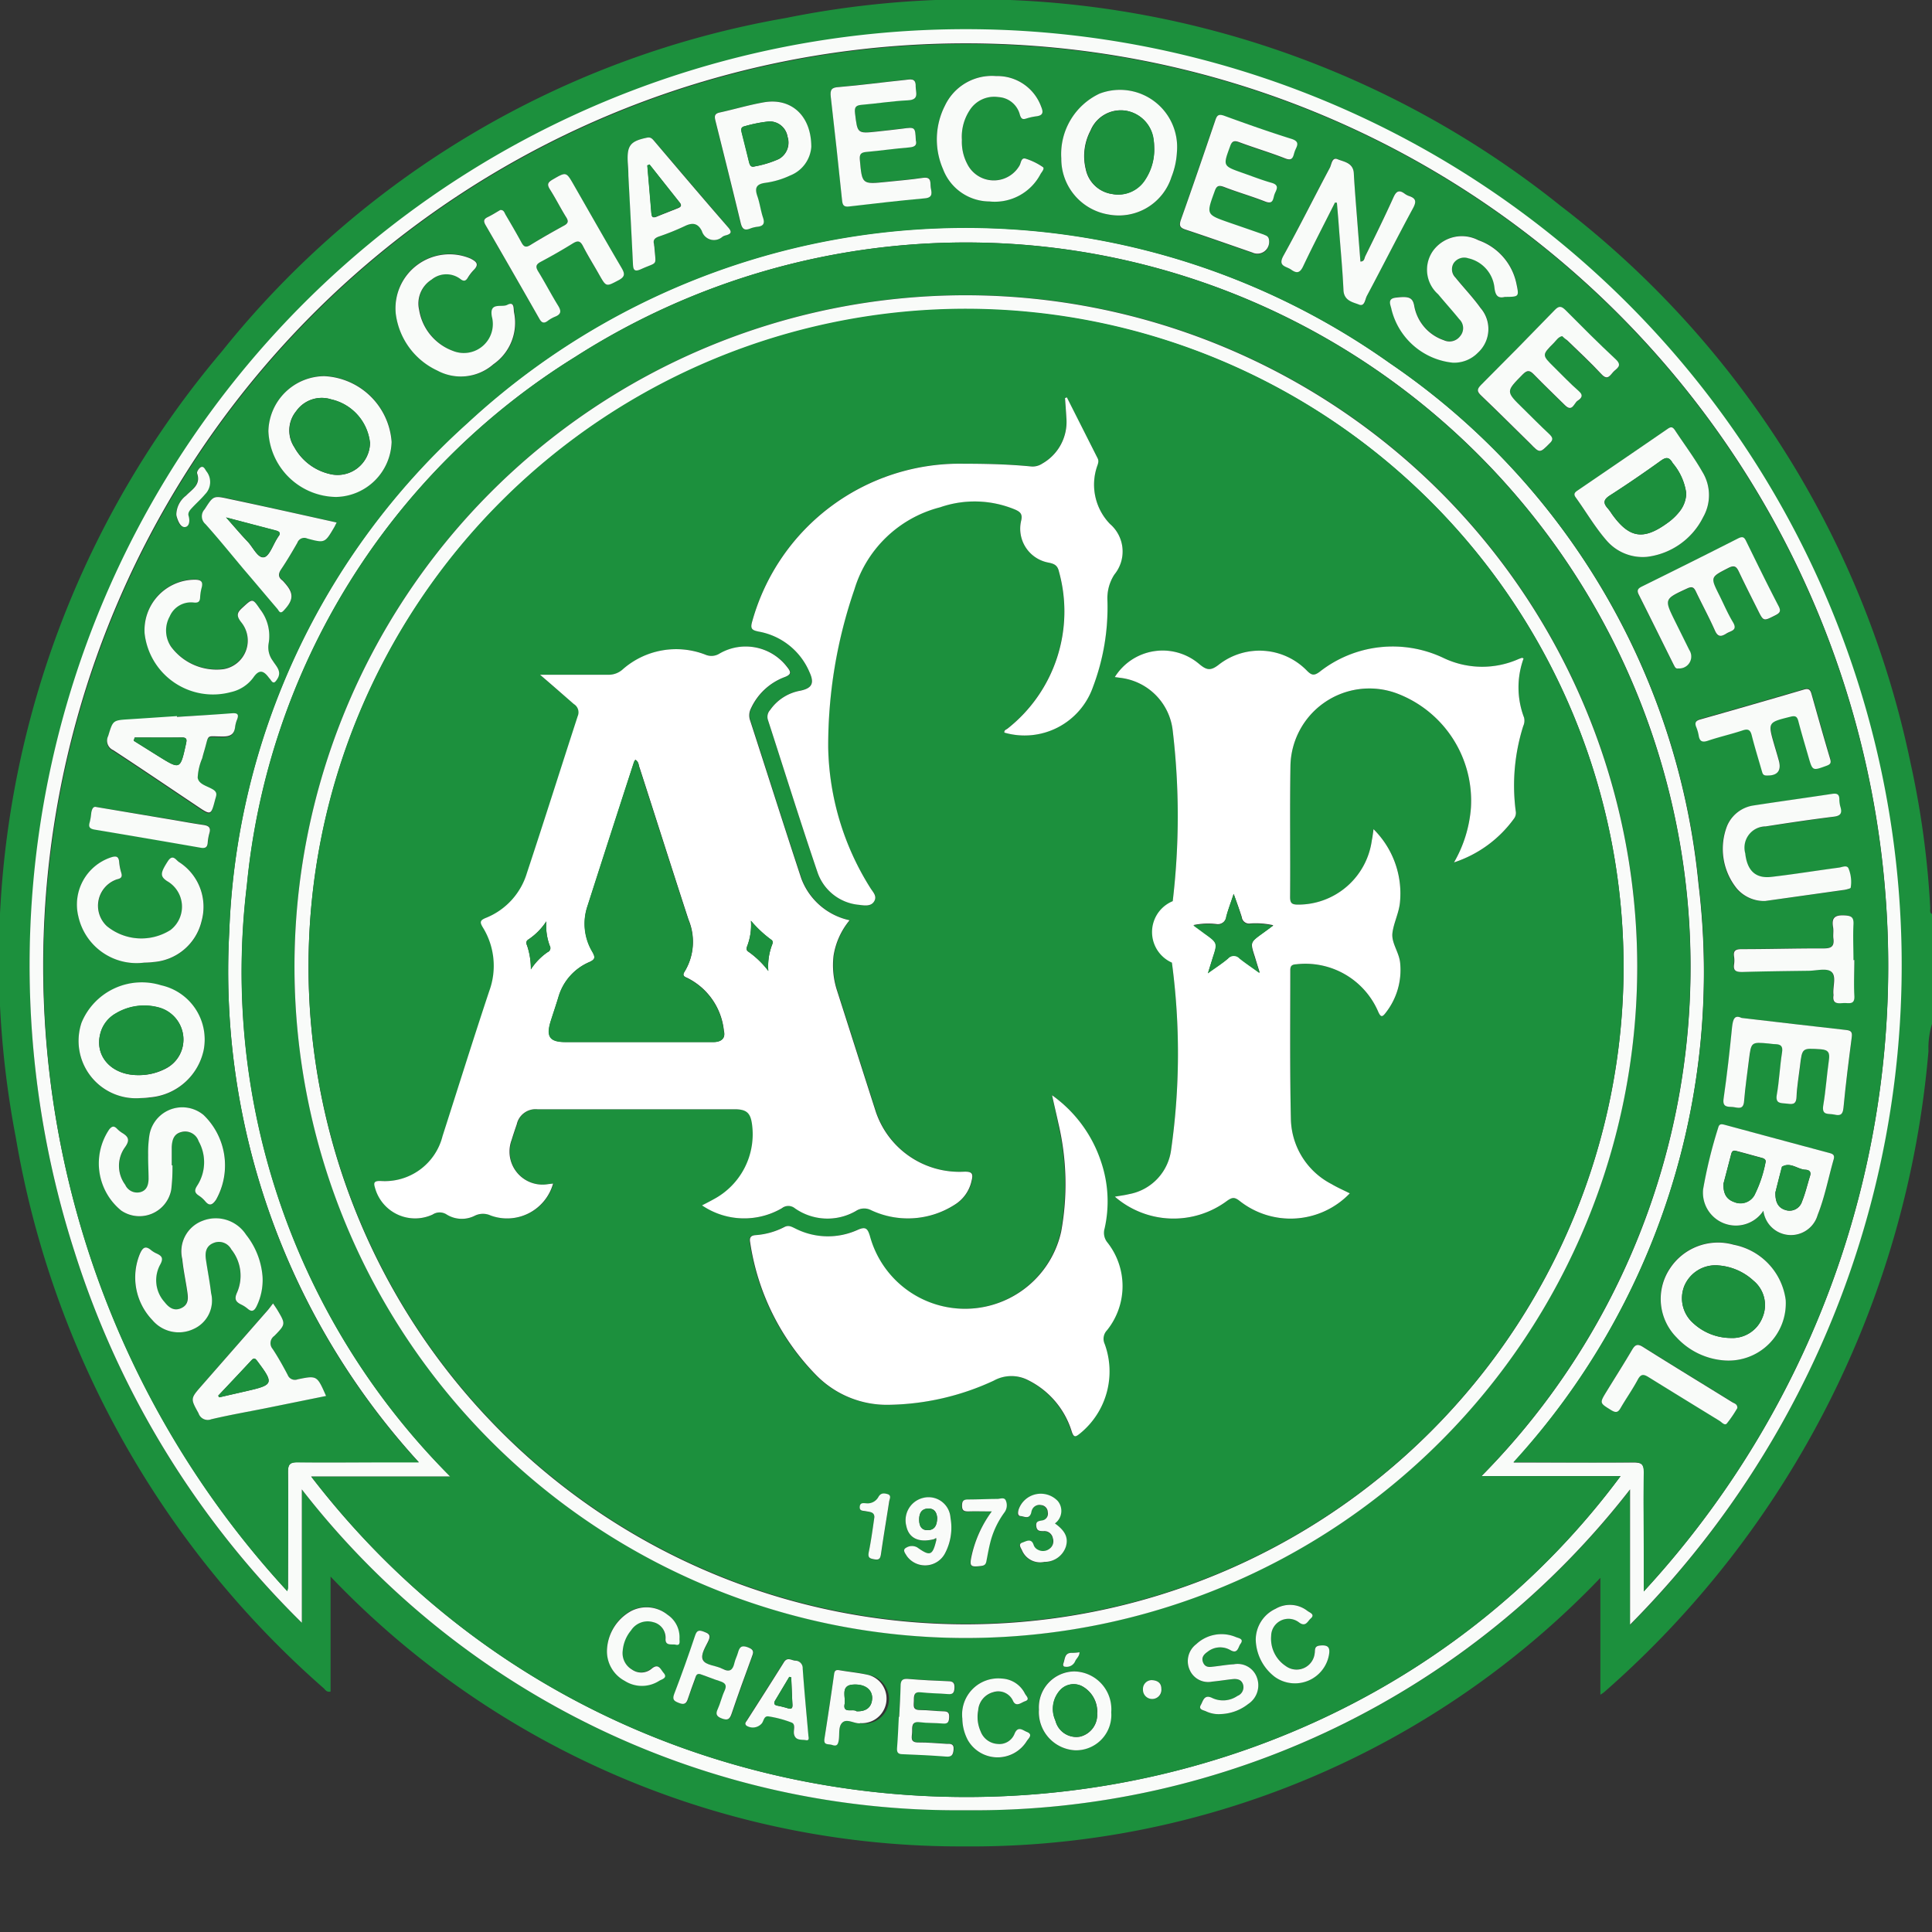 <svg xmlns="http://www.w3.org/2000/svg" width="40" height="40" viewBox="0 0 40 40">
  <rect x="0" y="0" width="40" height="40" fill="#333333" stroke="none"/>
  <g id="Grupo_9512" data-name="Grupo 9512" transform="translate(-1095 -858)">
    <g id="Grupo_9289" data-name="Grupo 9289" transform="translate(1093.686 843.459)">
      <path id="Caminho_22819" data-name="Caminho 22819" d="M41.314,35.741a1.7,1.7,0,0,0-.073.561,19.868,19.868,0,0,1-6.717,13.275.876.876,0,0,1-.076.051V47.209a18.027,18.027,0,0,1-13.161,5.56A18.024,18.024,0,0,1,8.158,47.183v2.38c-.084.019-.11-.04-.146-.072a19.491,19.491,0,0,1-6.371-11.4A19.492,19.492,0,0,1,5.91,21.814a19.149,19.149,0,0,1,11.672-6.9,19.463,19.463,0,0,1,16.037,3.885,19.533,19.533,0,0,1,7.25,11.535,18.476,18.476,0,0,1,.409,3.006c0,.043-.017.1.036.125ZM7.563,45.378a17.178,17.178,0,0,0,13.747,6.64,17.182,17.182,0,0,0,13.753-6.634v2.8A19.37,19.37,0,1,0,2.176,31.513a19.2,19.2,0,0,0,.686,8.964,18.665,18.665,0,0,0,4.7,7.662Z" fill="#1c903d"/>
      <path id="Caminho_22820" data-name="Caminho 22820" d="M16.185,54.157v2.761a18.656,18.656,0,0,1-4.7-7.662,19.38,19.38,0,1,1,32.2,7.7v-2.8A17.182,17.182,0,0,1,29.933,60.8,17.18,17.18,0,0,1,16.185,54.157ZM43.968,56.27a19.1,19.1,0,1,0-28.085-.01.643.643,0,0,0,.015-.067c0-.8.007-1.6,0-2.4,0-.164.05-.2.2-.2.613.008,1.227,0,1.84,0h.668a15.065,15.065,0,0,1-3.924-10.983,14.885,14.885,0,0,1,4.927-10.533,15.176,15.176,0,0,1,19.1-1.24,14.767,14.767,0,0,1,6.393,10.791A15.041,15.041,0,0,1,41.274,53.6c.85,0,1.663,0,2.475,0,.169,0,.229.031.224.216-.013.566,0,1.133,0,1.7Zm-3.36-2.387A15,15,0,0,0,21.848,30.709a14.512,14.512,0,0,0-6.8,10.949,14.792,14.792,0,0,0,4.214,12.234H16.38c6.967,9.068,20.7,8.622,27.108-.01Z" transform="translate(-8.622 -8.78)" fill="#f9fbf9"/>
      <path id="Caminho_22821" data-name="Caminho 22821" d="M47.885,60.165v-.759c0-.566-.009-1.134,0-1.7,0-.185-.055-.218-.224-.216-.812.009-1.624,0-2.475,0A15.041,15.041,0,0,0,49.025,45.53a14.766,14.766,0,0,0-6.393-10.791,15.175,15.175,0,0,0-19.1,1.239A14.885,14.885,0,0,0,18.6,46.511a15.062,15.062,0,0,0,3.924,10.983h-.668c-.613,0-1.227,0-1.84,0-.153,0-.2.032-.2.2.009.8,0,1.6,0,2.4a.644.644,0,0,1-.015.067,19.027,19.027,0,0,1-4.887-15.368A19.093,19.093,0,1,1,47.885,60.165Zm2.478-7.882a.575.575,0,0,0,1.124.088c.147-.372.22-.766.331-1.149.027-.1-.023-.115-.093-.134l-2.159-.581c-.063-.017-.117-.028-.138.057a9.848,9.848,0,0,0-.313,1.278.682.682,0,0,0,1.249.442ZM47.951,38.745a1.5,1.5,0,0,0,1.164-.82.918.918,0,0,0-.016-.937c-.175-.3-.38-.577-.57-.866-.041-.062-.076-.076-.143-.029q-.936.645-1.877,1.284c-.062.042-.079.075-.031.142.214.3.4.615.639.891A.987.987,0,0,0,47.951,38.745ZM41.492,31.41l.04,0c.012.145.025.29.036.435.036.458.083.915.1,1.374.01.224.189.245.321.3s.126-.11.163-.179c.323-.6.632-1.217.958-1.82.074-.138.054-.2-.084-.249a.337.337,0,0,1-.088-.046c-.11-.082-.172-.064-.233.07-.187.412-.387.818-.586,1.224-.02.041-.017.11-.1.109-.017-.22-.035-.437-.051-.654-.03-.392-.065-.783-.086-1.175-.012-.22-.2-.232-.335-.289s-.125.108-.161.177c-.323.6-.627,1.22-.96,1.819-.124.223.057.216.155.287.114.082.183.081.253-.068C41.044,32.284,41.272,31.848,41.492,31.41ZM38.22,30.364a1.184,1.184,0,0,0-1.6-1.209,1.383,1.383,0,0,0-.793,1.342,1.167,1.167,0,0,0,.982,1.162,1.146,1.146,0,0,0,1.3-.78A1.632,1.632,0,0,0,38.22,30.364ZM49.565,55.383a1.184,1.184,0,0,0,1.256-1.258,1.342,1.342,0,0,0-1.078-1.143,1.189,1.189,0,0,0-1.324.5,1.132,1.132,0,0,0,.143,1.419A1.492,1.492,0,0,0,49.565,55.383ZM16.757,49.952c.04,0,.114,0,.187-.009a1.244,1.244,0,0,0,1.124-.976,1.151,1.151,0,0,0-.881-1.346,1.349,1.349,0,0,0-1.647.775A1.187,1.187,0,0,0,16.757,49.952ZM20.81,37.5a1.174,1.174,0,0,0,1.154-1.141A1.467,1.467,0,0,0,20.57,35a1.167,1.167,0,0,0-1.158,1.138A1.421,1.421,0,0,0,20.81,37.5Zm24.2-4.141c.29,0,.295,0,.244-.264a1.215,1.215,0,0,0-.789-.909.74.74,0,0,0-.934.211.676.676,0,0,0,.1.907c.144.175.3.342.439.518a.254.254,0,0,1,.019.347.277.277,0,0,1-.342.086.92.92,0,0,1-.61-.706c-.031-.171-.1-.21-.387-.174-.179.023-.1.165-.084.246a1.46,1.46,0,0,0,1.268,1.1.687.687,0,0,0,.522-.208.664.664,0,0,0,.054-.923c-.159-.221-.35-.418-.52-.631a.24.24,0,0,1-.036-.3.264.264,0,0,1,.3-.1.7.7,0,0,1,.542.6C44.809,33.339,44.869,33.4,45.011,33.363ZM17.424,51.344h-.013c0-.127,0-.253,0-.38,0-.142.035-.269.2-.309a.294.294,0,0,1,.356.19.89.89,0,0,1-.025.914c-.06.091-.068.147.025.21a.651.651,0,0,1,.135.118c.1.114.156.07.226-.03a1.447,1.447,0,0,0-.258-1.754.69.69,0,0,0-1.123.425,2.539,2.539,0,0,0-.025.4c0,.166.013.333.009.5,0,.124-.039.244-.183.275a.27.27,0,0,1-.3-.155.659.659,0,0,1-.011-.769c.11-.15.086-.222-.052-.305a.545.545,0,0,1-.108-.088c-.06-.06-.1-.057-.159.013a1.26,1.26,0,0,0,.246,1.682.669.669,0,0,0,1.037-.435A3.579,3.579,0,0,0,17.424,51.344Zm1.864,2.305a1.572,1.572,0,0,0-.344-.865.749.749,0,0,0-.9-.289.675.675,0,0,0-.421.794c.021.231.074.459.106.69.018.13.013.26-.129.325s-.26-.017-.344-.126a.674.674,0,0,1-.088-.783c.069-.125.037-.176-.072-.226a.525.525,0,0,1-.119-.072c-.121-.1-.175-.044-.23.076a1.275,1.275,0,0,0,.257,1.371.714.714,0,0,0,.853.187.643.643,0,0,0,.364-.746c-.027-.231-.073-.46-.106-.69-.021-.149,0-.284.161-.347a.289.289,0,0,1,.363.133.87.87,0,0,1,.123.887c-.066.142-.033.2.086.258a.625.625,0,0,1,.133.087c.088.074.137.035.181-.05A1.226,1.226,0,0,0,19.288,53.65ZM40.128,32.2c0-.1-.068-.1-.115-.121-.239-.084-.478-.166-.718-.249-.484-.167-.479-.165-.3-.647.044-.121.091-.131.2-.088.281.106.569.189.848.3.165.065.161-.058.189-.143s.126-.194-.059-.245c-.2-.058-.4-.137-.605-.207-.406-.141-.4-.139-.255-.543.044-.121.093-.129.2-.088.312.117.632.21.941.332.172.068.172-.052.2-.147s.126-.2-.066-.256c-.469-.148-.935-.313-1.4-.481-.119-.044-.148,0-.181.1-.234.688-.469,1.375-.712,2.059-.042.119-.015.16.1.2.461.153.92.315,1.38.474A.242.242,0,0,0,40.128,32.2ZM48.6,41.055a.246.246,0,0,0,.227-.376q-.148-.294-.293-.591c-.23-.466-.228-.462.249-.683.1-.046.137-.026.181.064.129.271.274.534.394.808.066.149.142.121.243.058.086-.054.233-.06.129-.233s-.186-.368-.279-.552c-.192-.385-.188-.378.186-.57.129-.066.169-.023.22.085.125.265.259.525.389.787.118.236.116.233.356.112.091-.046.133-.08.075-.191-.229-.443-.449-.891-.669-1.339-.037-.076-.067-.117-.164-.068q-1,.5-2,1c-.081.04-.108.078-.063.167.243.481.481.965.721,1.448C48.527,41.015,48.539,41.068,48.6,41.055ZM24.21,31.564c-.084.048-.168.1-.258.145s-.1.082-.048.167q.561.967,1.114,1.94c.047.082.092.1.171.045a.751.751,0,0,1,.156-.089c.128-.05.129-.117.061-.228-.144-.232-.27-.475-.412-.708-.06-.1-.045-.144.054-.2.223-.119.443-.245.659-.378.1-.063.155-.062.214.053.1.2.223.394.335.591.149.26.144.25.4.117.141-.074.135-.137.062-.26-.334-.568-.659-1.142-.987-1.714-.161-.28-.158-.275-.443-.109-.1.056-.114.1-.052.2.118.185.216.382.332.569.054.087.052.133-.045.185-.234.126-.467.258-.693.4-.1.059-.135.033-.183-.054-.1-.194-.216-.383-.327-.572C24.3,31.621,24.287,31.558,24.21,31.564ZM46.2,34.175c.033.031.068.061.1.094.238.234.482.46.708.7.127.136.177.025.244-.047s.2-.124.051-.261c-.356-.331-.7-.676-1.041-1.02-.084-.084-.133-.093-.222,0q-.757.782-1.527,1.552c-.089.089-.082.135.005.219.342.326.676.661,1.014.992.206.2.2.2.4,0,.087-.087.065-.133-.011-.2-.185-.173-.362-.354-.543-.531-.354-.348-.35-.344,0-.7.1-.1.152-.079.237.008.209.215.427.421.639.632.151.149.181-.044.258-.093s.134-.1.027-.2c-.179-.159-.344-.333-.516-.5-.249-.245-.25-.246,0-.5C46.075,34.263,46.112,34.195,46.2,34.175ZM49.91,48.291c-.145-.07-.177.025-.193.183-.05.5-.106.994-.176,1.489-.025.179.084.163.185.171s.227.076.24-.124c.019-.285.061-.569.1-.854.046-.37.047-.37.408-.336.046,0,.092.011.139.013.117,0,.158.044.138.174-.046.289-.057.584-.108.872-.033.191.084.171.194.184s.208.041.214-.135c.008-.212.046-.423.071-.635.046-.388.045-.38.432-.354.172.011.188.084.167.228-.045.309-.064.623-.117.931-.037.222.121.167.228.193s.176.01.19-.137c.046-.49.108-.98.172-1.468.015-.111-.023-.136-.123-.147C51.361,48.462,50.654,48.377,49.91,48.291ZM32.814,30.12c-.011-.273-.015-.276-.278-.244-.172.021-.344.041-.516.059-.421.045-.415.044-.465-.381-.015-.129.023-.162.141-.172.319-.027.635-.079.954-.093.242-.011.157-.163.161-.289.007-.181-.113-.144-.216-.133-.457.049-.913.109-1.371.147-.152.013-.189.058-.171.2.084.714.161,1.43.234,2.145.01.1.035.141.145.128.523-.062,1.046-.123,1.57-.169.181-.016.135-.127.121-.224s.025-.228-.161-.2c-.25.037-.5.058-.755.084-.51.052-.506.052-.552-.459-.01-.115.021-.151.133-.161.3-.027.6-.07.894-.094C32.8,30.26,32.841,30.222,32.814,30.12ZM16.847,40.33a1.425,1.425,0,0,0,1.784,1.207.787.787,0,0,0,.462-.3c.121-.179.213-.149.321,0,.012.016.027.029.038.046.059.092.093.053.138-.017.1-.16-.026-.267-.092-.376a.468.468,0,0,1-.086-.368.9.9,0,0,0-.178-.7c-.156-.23-.151-.224-.356-.041-.115.1-.151.165-.033.312a.6.6,0,0,1-.372.97,1.172,1.172,0,0,1-1.083-.466.6.6,0,0,1-.027-.627.478.478,0,0,1,.5-.287c.086.009.123-.014.129-.1a.978.978,0,0,1,.03-.2c.038-.134-.008-.171-.144-.173A1.048,1.048,0,0,0,16.847,40.33ZM50.4,45.87l1.6-.222a.436.436,0,0,0,.078-.014c.03-.01.081-.02.085-.038a.737.737,0,0,0-.043-.39c-.029-.085-.132-.031-.2-.023-.469.062-.935.138-1.4.192-.329.037-.5-.131-.541-.489a.44.44,0,0,1,.422-.556c.467-.069.935-.139,1.4-.2.139-.017.192-.064.15-.2a.525.525,0,0,1-.023-.158c0-.113-.057-.129-.155-.114-.54.081-1.081.155-1.62.239a.7.7,0,0,0-.548.42,1.309,1.309,0,0,0,.2,1.3A.741.741,0,0,0,50.4,45.87ZM22.047,33.713a1.509,1.509,0,0,0,.869,1.177,1.026,1.026,0,0,0,1.162-.131,1.048,1.048,0,0,0,.427-1.072c-.013-.074.013-.238-.141-.157-.112.06-.376-.068-.318.244a.6.6,0,0,1-.8.711,1.093,1.093,0,0,1-.707-.854A.583.583,0,0,1,22.8,33a.479.479,0,0,1,.6-.005c.066.048.1.033.144-.028a.911.911,0,0,1,.12-.159c.125-.122.062-.178-.062-.242A1.117,1.117,0,0,0,22.047,33.713ZM16.83,47.147c.04,0,.119,0,.2-.011a1.109,1.109,0,0,0,1-.85,1.1,1.1,0,0,0-.469-1.221c-.059-.037-.129-.172-.225-.024-.161.248-.169.321-.023.418a.609.609,0,0,1,.074,1.013,1.128,1.128,0,0,1-1.319-.08.578.578,0,0,1,.212-.969c.086-.019.112-.051.087-.135a.994.994,0,0,1-.043-.215c-.009-.135-.068-.14-.182-.1a1.03,1.03,0,0,0-.664,1.218A1.235,1.235,0,0,0,16.83,47.147ZM33.768,30.112a1.006,1.006,0,0,1,.157-.609.6.6,0,0,1,.6-.279.486.486,0,0,1,.445.372c.021.077.052.1.125.074a1.179,1.179,0,0,1,.214-.048c.14-.016.151-.079.1-.2a.962.962,0,0,0-.931-.633,1.075,1.075,0,0,0-1.061.612,1.538,1.538,0,0,0-.039,1.316,1.035,1.035,0,0,0,.96.668,1.07,1.07,0,0,0,1.061-.573c.025-.043.087-.11.044-.14a1.333,1.333,0,0,0-.355-.173c-.1-.029-.094.092-.129.146a.614.614,0,0,1-1.079-.035A.973.973,0,0,1,33.768,30.112Zm-6.373,2.155c-.027-.085.022-.125.1-.154a5.133,5.133,0,0,0,.537-.216c.161-.082.272-.068.355.1a.263.263,0,0,0,.429.118.261.261,0,0,1,.074-.029c.106-.029.123-.07.044-.161-.514-.595-1.022-1.193-1.533-1.79-.039-.046-.07-.086-.148-.07-.349.073-.422.16-.4.508,0,.093.007.186.013.279.031.6.066,1.21.094,1.815.006.122.019.189.168.121.356-.162.306-.048.277-.451C27.4,32.313,27.4,32.294,27.395,32.266Zm-9.88,9.792h0c-.332.022-.664.046-1,.066s-.326.021-.427.348a.215.215,0,0,0,.106.291c.585.382,1.164.775,1.744,1.164.281.188.281.188.368-.149.02-.078.05-.143-.047-.2-.114-.072-.3-.1-.317-.244a1.129,1.129,0,0,1,.093-.4c.013-.052.027-.1.042-.154.109-.37.021-.3.387-.3.155,0,.236-.046.253-.2a.625.625,0,0,1,.042-.154c.045-.118-.008-.134-.112-.126C18.273,42.012,17.894,42.034,17.515,42.058ZM19.506,54.2c-.04.052-.071.094-.106.134L18.02,55.912c-.229.262-.223.26-.058.562a.2.2,0,0,0,.265.125c.368-.086.742-.151,1.114-.226l1.262-.256c-.19-.424-.191-.427-.587-.345a.161.161,0,0,1-.208-.092c-.1-.182-.2-.363-.31-.535a.183.183,0,0,1,.033-.271c.239-.243.234-.248.066-.534C19.574,54.3,19.548,54.264,19.506,54.2Zm1.316-16.168c-.753-.167-1.484-.331-2.217-.491-.333-.073-.328-.068-.51.213a.212.212,0,0,0,.017.307c.271.3.526.619.787.929.231.275.462.551.7.824.031.036.054.121.133.037.209-.222.215-.358.014-.579a.317.317,0,0,0-.041-.044c-.094-.071-.087-.141-.023-.236.119-.176.228-.36.333-.545a.151.151,0,0,1,.206-.087c.364.1.366.092.556-.232C20.785,38.109,20.8,38.085,20.822,38.034Zm9.824-7.776c0-.657-.422-1.022-.986-.922-.307.055-.608.144-.913.211-.114.025-.106.087-.084.176.177.7.353,1.407.522,2.113.028.118.072.161.189.115a.647.647,0,0,1,.155-.039c.119-.014.158-.064.118-.185-.048-.145-.066-.3-.117-.444-.058-.165-.034-.252.16-.28a1.762,1.762,0,0,0,.516-.152A.692.692,0,0,0,30.646,30.258Zm19.8,13.014c.215.005.3-.106.235-.334l-.089-.307c-.136-.472-.135-.468.335-.585.108-.027.14.005.165.1.064.244.137.487.207.73.085.3.084.291.375.185.082-.029.1-.058.074-.143-.133-.447-.259-.895-.386-1.343-.023-.083-.054-.121-.154-.092q-1.074.315-2.15.62c-.094.027-.117.069-.082.157a.866.866,0,0,1,.05.173c.02.119.07.151.192.11.233-.078.475-.133.708-.21.116-.038.166-.017.2.1.062.245.136.487.207.73C50.341,43.214,50.342,43.278,50.443,43.271Zm1.8,3.82h-.027c0-.246-.009-.493,0-.739.008-.153-.046-.181-.192-.187-.2-.009-.262.055-.23.245.013.078,0,.161.007.239.023.159-.037.2-.2.2-.566,0-1.132.013-1.7.015-.117,0-.179.024-.157.155a.53.53,0,0,1,0,.159c-.02.139.046.163.169.159.459-.013.919-.019,1.378-.025.159,0,.366-.06.464.018.117.093.028.311.047.474a.067.067,0,0,1,0,.02c-.029.189.1.161.214.156s.232.047.218-.153C52.232,47.585,52.245,47.338,52.245,47.091Zm-2.422,9.276c0-.081-.06-.094-.1-.12-.617-.382-1.238-.759-1.852-1.146-.119-.075-.167-.043-.229.063-.169.287-.348.568-.522.852-.153.249-.149.244.091.392.1.062.145.044.2-.051.112-.2.244-.382.352-.581.066-.123.122-.115.227-.048.484.305.974.6,1.462.9.048.029.108.107.154.057A2.536,2.536,0,0,0,49.823,56.367ZM15.855,43.925c-.07-.018-.1.035-.107.111a1.277,1.277,0,0,1-.033.2c-.033.108.013.137.112.153q1.1.183,2.2.376c.088.015.123-.012.131-.1a.912.912,0,0,1,.034-.2c.042-.129-.023-.16-.134-.176-.217-.031-.433-.071-.649-.108ZM17.5,37.859a.193.193,0,0,0,.005.051c.027.1.07.226.171.218s.108-.125.076-.23c-.023-.076.041-.136.091-.189.082-.087.173-.167.249-.259a.358.358,0,0,0,.029-.476c-.028-.039-.054-.114-.115-.086-.04.018-.089.1-.078.128.083.238-.107.333-.23.462A.509.509,0,0,0,17.5,37.859Z" transform="translate(-12.539 -12.675)" fill="#1c903d"/>
      <path id="Caminho_22822" data-name="Caminho 22822" d="M101.749,114.859h2.88c-6.411,8.632-20.141,9.078-27.108.01H80.4a14.792,14.792,0,0,1-4.214-12.234,14.509,14.509,0,0,1,6.8-10.949,15,15,0,0,1,18.761,23.173Zm3.225-10.56a13.9,13.9,0,1,0-13.865,13.908A13.9,13.9,0,0,0,104.974,104.3ZM94.08,119.748a.785.785,0,0,0-.767-.848.745.745,0,0,0-.729.789.793.793,0,0,0,.75.844A.73.73,0,0,0,94.08,119.748Zm2.276.037a.952.952,0,0,0,.562-.208.463.463,0,0,0,.182-.546.424.424,0,0,0-.479-.277c-.146.008-.291.035-.437.05-.083.009-.166,0-.2-.089s.019-.167.093-.219a.418.418,0,0,1,.471-.035c.157.09.162-.062.21-.127.08-.108-.04-.12-.094-.142a.765.765,0,0,0-.82.146.442.442,0,0,0-.134.54.415.415,0,0,0,.463.236c.139-.013.277-.036.416-.051.1-.011.191.006.224.118a.193.193,0,0,1-.118.229.523.523,0,0,1-.516.046c-.175-.091-.2.063-.242.141-.058.1.062.106.117.137A.607.607,0,0,0,96.356,119.785Zm-10.783-.826c.136.048.272.1.412.144.111.033.155.078.1.2s-.085.252-.139.374-.037.16.085.2.161.011.2-.1c.133-.39.273-.778.415-1.165.036-.1.055-.159-.076-.209s-.177,0-.208.114c-.019.07-.056.137-.072.208-.033.148-.1.2-.248.123-.134-.07-.342-.059-.405-.183s.064-.273.118-.406-.012-.146-.1-.18-.141-.035-.177.073c-.14.409-.284.817-.437,1.221-.046.12.006.145.1.182.108.044.155.013.187-.092.043-.14.1-.277.147-.414C85.484,119,85.492,118.939,85.573,118.959Zm4.121.881h0c-.011.213-.019.426-.036.637-.007.092.013.132.114.135.3.011.6.025.9.049.117.009.145-.035.156-.141.013-.133-.074-.118-.15-.123-.193-.011-.386-.03-.578-.028s-.132-.123-.13-.219-.02-.222.159-.2c.158.021.319.013.478.027.1.009.124-.033.129-.124s-.024-.129-.121-.129c-.159,0-.319-.03-.478-.025s-.131-.1-.131-.2,0-.184.147-.167c.185.021.372.021.558.036.092.007.13-.021.135-.119s-.019-.144-.127-.147c-.279-.01-.558-.024-.837-.048-.122-.01-.148.042-.151.147C89.718,119.415,89.7,119.627,89.694,119.84Zm-6.05-1.387a.7.7,0,0,0,.358.637.662.662,0,0,0,.718,0c.053-.033.182-.058.086-.169-.06-.07-.1-.2-.243-.082a.332.332,0,0,1-.41.017.393.393,0,0,1-.189-.391.751.751,0,0,1,.172-.418.407.407,0,0,1,.455-.172.331.331,0,0,1,.259.354c0,.146.137.1.213.114.1.024.076-.069.076-.121a.561.561,0,0,0-.248-.5.691.691,0,0,0-.753-.076A.967.967,0,0,0,83.644,118.452Zm13.431-.195a1,1,0,0,0,.4.759.716.716,0,0,0,1.116-.459c.027-.159-.019-.21-.185-.194-.132.013-.1.1-.112.169a.377.377,0,0,1-.6.254.677.677,0,0,1-.3-.621.358.358,0,0,1,.579-.279c.14.1.179-.03.238-.081.1-.086-.019-.124-.066-.159a.587.587,0,0,0-.659-.044A.706.706,0,0,0,97.076,118.257ZM91,119.88a.984.984,0,0,0,.117.446.71.71,0,0,0,1.221.019c.031-.054.137-.135,0-.189-.086-.033-.183-.131-.254.039a.337.337,0,0,1-.355.21.4.4,0,0,1-.348-.262.732.732,0,0,1-.05-.431.418.418,0,0,1,.31-.378.335.335,0,0,1,.415.188c.064.125.168.024.244,0,.114-.037.023-.111,0-.157a.563.563,0,0,0-.479-.313A.746.746,0,0,0,91,119.88Zm-3.189.339c-.041-.467-.084-.923-.119-1.381a.154.154,0,0,0-.159-.163c-.08-.009-.16-.078-.229.032-.254.406-.514.809-.77,1.213-.02.031-.05.064-.008.1a.245.245,0,0,0,.32-.047c.04-.056.048-.161.143-.143a2.231,2.231,0,0,1,.479.129c.084.036.025.159.045.241.032.135.159.1.244.121S87.809,120.256,87.813,120.219Zm1.073-.244a.508.508,0,0,0,.18-1c-.2-.05-.406-.068-.609-.1-.064-.011-.1,0-.107.075q-.1.67-.2,1.339c-.023.148.09.111.163.135s.115-.005.131-.09c.024-.13-.013-.3.081-.379S88.773,119.991,88.885,119.976Zm6.037-.894a.182.182,0,0,0-.175.194.191.191,0,1,0,.381-.013C95.123,119.143,95.048,119.088,94.922,119.082Zm-1.5-.577a1.123,1.123,0,0,1-.153.014c-.157-.007-.143.125-.179.216-.014.035-.005.066.039.071a.192.192,0,0,0,.206-.119C93.368,118.629,93.428,118.588,93.427,118.505Z" transform="translate(-69.763 -69.756)" fill="#1c903d"/>
      <path id="Caminho_22823" data-name="Caminho 22823" d="M529.108,363.978a.682.682,0,0,1-1.249-.442,9.816,9.816,0,0,1,.313-1.278c.021-.085.074-.074.138-.057q1.079.292,2.159.581c.07.019.121.038.093.134-.11.383-.183.777-.331,1.149a.575.575,0,0,1-1.124-.088Zm-.827-.56c-.007.208.062.325.222.38a.333.333,0,0,0,.417-.139,2.6,2.6,0,0,0,.229-.674c.019-.058-.019-.084-.07-.1-.179-.048-.359-.1-.538-.145-.062-.017-.086.011-.1.063C528.384,363.023,528.328,363.241,528.281,363.418Zm1.075.178c-.006.194.049.323.215.37a.27.27,0,0,0,.337-.179c.07-.171.111-.354.166-.53.029-.1-.036-.123-.1-.127-.161-.009-.3-.164-.479-.064,0,0,0,.012-.007.018C529.439,363.265,529.394,363.445,529.356,363.6Z" transform="translate(-491.284 -324.371)" fill="#f9fbf9"/>
      <path id="Caminho_22824" data-name="Caminho 22824" d="M489.639,149.36a.987.987,0,0,1-.834-.337c-.241-.276-.425-.595-.639-.891-.048-.066-.03-.1.031-.142q.94-.64,1.877-1.284c.067-.046.1-.033.143.029.19.289.4.568.57.866a.919.919,0,0,1,.016.937A1.5,1.5,0,0,1,489.639,149.36Zm.814-1.316a1.222,1.222,0,0,0-.281-.625c-.068-.118-.127-.135-.244-.05-.345.248-.7.49-1.053.718-.139.089-.146.161-.044.273a1.158,1.158,0,0,1,.082.113c.358.5.65.549,1.149.187a1.188,1.188,0,0,0,.258-.246A.629.629,0,0,0,490.453,148.044Z" transform="translate(-454.227 -123.29)" fill="#f9fbf9"/>
      <path id="Caminho_22825" data-name="Caminho 22825" d="M398.653,64.531c-.22.439-.448.874-.658,1.318-.07.149-.139.149-.253.068-.1-.07-.279-.064-.155-.287.333-.6.637-1.215.96-1.819.037-.069.042-.228.161-.177s.323.068.335.289c.022.392.057.783.086,1.175.017.218.034.435.051.654.084,0,.081-.068.1-.109.2-.406.4-.812.586-1.224.061-.135.123-.152.233-.07a.336.336,0,0,0,.088.046c.139.047.158.111.084.249-.325.6-.635,1.215-.958,1.82-.037.07-.044.228-.163.179s-.311-.074-.321-.3c-.021-.459-.067-.916-.1-1.374-.011-.145-.024-.29-.036-.435Z" transform="translate(-369.7 -45.796)" fill="#f9fbf9"/>
      <path id="Caminho_22826" data-name="Caminho 22826" d="M331.81,43.492a1.626,1.626,0,0,1-.112.514,1.145,1.145,0,0,1-1.3.78,1.167,1.167,0,0,1-.982-1.162,1.384,1.384,0,0,1,.793-1.342A1.184,1.184,0,0,1,331.81,43.492Zm-.471-.1c0-.038,0-.1-.015-.157a.691.691,0,0,0-.577-.6.676.676,0,0,0-.726.412,1.129,1.129,0,0,0-.1.794.648.648,0,0,0,.542.518.659.659,0,0,0,.69-.3A1.127,1.127,0,0,0,331.339,43.4Z" transform="translate(-306.129 -25.803)" fill="#f9fbf9"/>
      <path id="Caminho_22827" data-name="Caminho 22827" d="M516.12,401.224a1.49,1.49,0,0,1-1-.477,1.132,1.132,0,0,1-.143-1.419,1.189,1.189,0,0,1,1.324-.5,1.342,1.342,0,0,1,1.078,1.143A1.185,1.185,0,0,1,516.12,401.224Zm-.141-1.969a.7.7,0,0,0-.7.429.687.687,0,0,0,.183.765,1.156,1.156,0,0,0,.779.309.668.668,0,0,0,.658-.427.654.654,0,0,0-.187-.759A1.2,1.2,0,0,0,515.979,399.256Z" transform="translate(-479.094 -358.516)" fill="#f9fbf9"/>
      <path id="Caminho_22828" data-name="Caminho 22828" d="M26.837,320.961A1.188,1.188,0,0,1,25.62,319.4a1.349,1.349,0,0,1,1.647-.775,1.15,1.15,0,0,1,.881,1.346,1.242,1.242,0,0,1-1.124.976C26.951,320.959,26.878,320.959,26.837,320.961Zm-.051-.476a1.194,1.194,0,0,0,.577-.135.673.673,0,0,0,.362-.68.689.689,0,0,0-.526-.589,1.147,1.147,0,0,0-.868.127.668.668,0,0,0-.317.4C25.877,320.08,26.229,320.483,26.786,320.485Z" transform="translate(-22.618 -283.685)" fill="#f9fbf9"/>
      <path id="Caminho_22829" data-name="Caminho 22829" d="M85.727,133.351a1.421,1.421,0,0,1-1.4-1.363,1.166,1.166,0,0,1,1.158-1.138,1.467,1.467,0,0,1,1.393,1.361A1.174,1.174,0,0,1,85.727,133.351Zm.7-1.135a1.035,1.035,0,0,0-.8-.885.646.646,0,0,0-.725.243.63.63,0,0,0-.039.747,1.125,1.125,0,0,0,.723.552A.672.672,0,0,0,86.431,132.216Z" transform="translate(-77.456 -108.521)" fill="#f9fbf9"/>
      <path id="Caminho_22830" data-name="Caminho 22830" d="M433.483,88.895c-.143.036-.2-.024-.218-.2a.7.7,0,0,0-.542-.6.264.264,0,0,0-.3.1.242.242,0,0,0,.036.3c.171.212.362.41.52.631a.663.663,0,0,1-.054.923.687.687,0,0,1-.522.208,1.46,1.46,0,0,1-1.268-1.1c-.013-.082-.1-.224.084-.246.285-.036.356,0,.387.174a.922.922,0,0,0,.61.706.277.277,0,0,0,.342-.086.254.254,0,0,0-.019-.347c-.142-.176-.295-.344-.439-.518a.676.676,0,0,1-.1-.907.739.739,0,0,1,.934-.211,1.214,1.214,0,0,1,.789.909C433.778,88.893,433.773,88.893,433.483,88.895Z" transform="translate(-401.011 -68.207)" fill="#f9fbf9"/>
      <path id="Caminho_22831" data-name="Caminho 22831" d="M33.366,358.187a3.838,3.838,0,0,1-.025.5.669.669,0,0,1-1.037.435,1.259,1.259,0,0,1-.246-1.682c.058-.069.1-.073.159-.013a.563.563,0,0,0,.108.088c.138.083.162.155.052.305a.658.658,0,0,0,.011.769.27.27,0,0,0,.3.155c.145-.032.18-.151.183-.275,0-.166-.011-.333-.009-.5a2.465,2.465,0,0,1,.025-.4.69.69,0,0,1,1.123-.425,1.449,1.449,0,0,1,.258,1.754c-.07.1-.131.145-.226.03a.616.616,0,0,0-.135-.118c-.093-.063-.085-.119-.025-.21a.892.892,0,0,0,.025-.914.294.294,0,0,0-.356-.19c-.16.039-.193.167-.2.309,0,.127,0,.253,0,.38Z" transform="translate(-28.481 -319.518)" fill="#f9fbf9"/>
      <path id="Caminho_22832" data-name="Caminho 22832" d="M45.729,392.476a1.234,1.234,0,0,1-.125.614c-.044.086-.092.125-.181.05a.624.624,0,0,0-.133-.087c-.12-.058-.152-.116-.086-.258a.871.871,0,0,0-.123-.887.289.289,0,0,0-.363-.133c-.163.063-.183.2-.161.347.033.23.08.459.106.69a.644.644,0,0,1-.364.746.714.714,0,0,1-.853-.187A1.275,1.275,0,0,1,43.19,392c.054-.12.108-.178.23-.076a.525.525,0,0,0,.119.072c.108.05.141.1.072.226A.674.674,0,0,0,43.7,393c.084.108.192.195.344.126s.147-.2.129-.325c-.032-.23-.084-.459-.106-.69a.675.675,0,0,1,.421-.794.748.748,0,0,1,.9.289A1.588,1.588,0,0,1,45.729,392.476Z" transform="translate(-38.979 -351.501)" fill="#f9fbf9"/>
      <path id="Caminho_22833" data-name="Caminho 22833" d="M368.005,52.739a.243.243,0,0,1-.347.244c-.46-.159-.918-.321-1.38-.474-.114-.037-.141-.078-.1-.2.243-.684.478-1.371.712-2.059.033-.1.062-.141.181-.1.463.169.927.333,1.4.481.192.061.1.16.066.256s-.031.215-.2.147c-.309-.122-.63-.216-.941-.332-.11-.042-.16-.033-.2.088-.146.4-.151.4.255.543.2.07.4.149.605.207.185.052.088.157.059.245s-.023.208-.189.143c-.279-.11-.568-.192-.848-.3-.111-.042-.159-.033-.2.088-.175.481-.18.479.3.647.239.082.479.165.718.249C367.937,52.635,368,52.636,368.005,52.739Z" transform="translate(-340.416 -33.214)" fill="#f9fbf9"/>
      <path id="Caminho_22834" data-name="Caminho 22834" d="M508.605,183.461c-.065.013-.076-.041-.1-.08-.24-.482-.478-.966-.721-1.448-.045-.089-.018-.127.063-.167q1-.493,2-1c.1-.049.127-.009.164.068.22.448.44.9.669,1.339.058.112.015.145-.075.191-.24.121-.238.125-.356-.112-.131-.262-.264-.523-.389-.787-.051-.108-.091-.151-.22-.085-.375.193-.378.186-.186.57.092.185.173.376.279.552s-.044.179-.129.233c-.1.063-.177.092-.243-.058-.121-.274-.265-.537-.394-.808-.043-.09-.081-.11-.181-.064-.477.221-.479.217-.249.683l.293.591A.247.247,0,0,1,508.605,183.461Z" transform="translate(-472.541 -155.081)" fill="#f9fbf9"/>
      <path id="Caminho_22835" data-name="Caminho 22835" d="M151.322,69.179c.076-.006.087.057.112.1.111.189.223.379.327.572.048.088.088.112.183.054.227-.14.459-.272.693-.4.1-.052.1-.1.045-.185-.116-.187-.214-.384-.332-.569-.062-.1-.046-.141.052-.2.285-.165.283-.17.443.109.328.572.653,1.146.987,1.714.072.123.079.185-.062.26-.257.134-.252.143-.4-.117-.112-.2-.232-.389-.335-.591-.059-.115-.113-.116-.214-.053-.215.133-.435.259-.659.378-.1.053-.115.1-.054.2.143.232.268.475.412.708.068.11.066.177-.061.228a.7.7,0,0,0-.156.089c-.079.058-.125.037-.171-.045q-.553-.972-1.114-1.94c-.05-.086-.037-.126.048-.167S151.239,69.227,151.322,69.179Z" transform="translate(-139.651 -50.29)" fill="#f9fbf9"/>
      <path id="Caminho_22836" data-name="Caminho 22836" d="M459.949,110.145c-.083.019-.121.088-.171.139-.251.252-.25.253,0,.5.171.168.336.343.516.5.107.094.046.153-.027.2s-.107.242-.258.093c-.212-.211-.431-.417-.639-.632-.084-.087-.137-.11-.237-.008-.351.356-.356.352,0,.7.18.177.358.358.543.531.076.072.1.118.011.2-.2.2-.2.207-.4,0-.338-.331-.672-.666-1.014-.992-.088-.083-.094-.129-.005-.219q.77-.769,1.527-1.552c.088-.092.138-.082.222,0,.343.345.686.69,1.041,1.02.148.138.017.188-.051.261s-.118.183-.244.047c-.226-.244-.471-.47-.708-.7C460.016,110.207,459.981,110.176,459.949,110.145Z" transform="translate(-426.292 -88.645)" fill="#f9fbf9"/>
      <path id="Caminho_22837" data-name="Caminho 22837" d="M534.624,328.962c.744.086,1.452.171,2.159.249.1.011.138.035.123.147-.064.489-.126.978-.172,1.468-.014.147-.074.164-.19.137s-.266.029-.228-.193c.052-.308.072-.621.116-.931.021-.144,0-.217-.167-.228-.387-.025-.386-.035-.432.354-.025.212-.063.422-.071.635-.007.175-.106.147-.214.135s-.228.007-.194-.184c.051-.288.062-.583.108-.872.021-.13-.021-.17-.138-.174-.046,0-.093-.009-.139-.013-.361-.033-.362-.034-.408.336-.035.285-.077.568-.1.854-.013.2-.14.131-.24.124s-.211.009-.185-.171c.071-.494.127-.991.176-1.488C534.447,328.987,534.479,328.892,534.624,328.962Z" transform="translate(-497.253 -293.346)" fill="#f9fbf9"/>
      <path id="Caminho_22838" data-name="Caminho 22838" d="M259.895,40.307c.027.1-.017.139-.132.149-.3.024-.6.068-.894.094-.111.01-.143.048-.133.161.046.51.042.511.552.459.252-.026.5-.046.755-.084.186-.028.147.108.161.2s.06.208-.121.224c-.524.047-1.047.108-1.57.169-.109.013-.135-.028-.145-.128-.074-.715-.151-1.43-.234-2.145-.017-.147.019-.193.171-.2.458-.038.913-.1,1.371-.147.1-.011.223-.048.216.133,0,.126.081.278-.161.289-.319.015-.635.066-.954.093-.119.01-.156.043-.141.172.051.425.044.426.465.381.172-.018.344-.038.516-.059C259.88,40.032,259.883,40.034,259.895,40.307Z" transform="translate(-239.62 -22.863)" fill="#f9fbf9"/>
      <path id="Caminho_22839" data-name="Caminho 22839" d="M46.03,194.892a1.046,1.046,0,0,1,1.035-1.113c.135,0,.182.039.144.173a.979.979,0,0,0-.03.2c-.006.086-.044.108-.129.1a.478.478,0,0,0-.5.287.6.6,0,0,0,.027.627,1.172,1.172,0,0,0,1.083.466.6.6,0,0,0,.372-.97c-.118-.148-.081-.21.033-.312.2-.183.2-.189.356.041a.9.9,0,0,1,.178.7.467.467,0,0,0,.086.368c.066.109.194.217.092.376-.045.07-.079.11-.138.017-.011-.017-.026-.03-.038-.046-.108-.147-.2-.177-.321,0a.786.786,0,0,1-.462.3A1.425,1.425,0,0,1,46.03,194.892Z" transform="translate(-41.722 -167.236)" fill="#f9fbf9"/>
      <path id="Caminho_22840" data-name="Caminho 22840" d="M534.819,262.229a.744.744,0,0,1-.587-.258,1.308,1.308,0,0,1-.2-1.3.706.706,0,0,1,.548-.42c.54-.083,1.08-.157,1.62-.239.1-.015.155,0,.155.115a.575.575,0,0,0,.023.158c.042.138-.011.185-.15.2-.469.058-.937.128-1.4.2a.44.44,0,0,0-.422.556c.039.358.212.527.541.489.469-.054.936-.131,1.4-.192.066-.009.169-.062.2.023a.737.737,0,0,1,.043.39c0,.018-.054.029-.085.038a.447.447,0,0,1-.078.014Z" transform="translate(-496.959 -229.034)" fill="#f9fbf9"/>
      <path id="Caminho_22841" data-name="Caminho 22841" d="M123.69,94.128a1.118,1.118,0,0,1,1.547-1.144c.124.064.187.12.062.242a.911.911,0,0,0-.12.159c-.04.062-.078.076-.144.028a.479.479,0,0,0-.6.005.584.584,0,0,0-.262.626,1.091,1.091,0,0,0,.707.854.6.6,0,0,0,.8-.711c-.058-.312.2-.184.318-.244.154-.081.127.083.141.157a1.046,1.046,0,0,1-.427,1.072,1.024,1.024,0,0,1-1.162.131A1.505,1.505,0,0,1,123.69,94.128Z" transform="translate(-114.182 -73.09)" fill="#f9fbf9"/>
      <path id="Caminho_22842" data-name="Caminho 22842" d="M26.564,281.584a1.234,1.234,0,0,1-1.356-.958,1.03,1.03,0,0,1,.664-1.218c.114-.039.173-.033.182.1a1.073,1.073,0,0,0,.043.215c.025.084,0,.116-.087.135a.577.577,0,0,0-.212.969,1.128,1.128,0,0,0,1.319.08.609.609,0,0,0-.074-1.013c-.147-.1-.139-.169.023-.418.1-.147.166-.013.225.024a1.1,1.1,0,0,1,.469,1.221,1.108,1.108,0,0,1-1,.85C26.683,281.582,26.6,281.582,26.564,281.584Z" transform="translate(-22.272 -247.112)" fill="#f9fbf9"/>
      <path id="Caminho_22843" data-name="Caminho 22843" d="M291.515,39.385a.979.979,0,0,0,.112.5.614.614,0,0,0,1.079.035c.035-.054.031-.175.129-.146a1.333,1.333,0,0,1,.355.173c.044.029-.019.1-.044.14a1.069,1.069,0,0,1-1.061.573,1.034,1.034,0,0,1-.96-.668,1.54,1.54,0,0,1,.039-1.316,1.075,1.075,0,0,1,1.061-.612.963.963,0,0,1,.931.633c.05.119.039.182-.1.2a1.179,1.179,0,0,0-.214.048c-.074.023-.1,0-.125-.074a.486.486,0,0,0-.445-.372.6.6,0,0,0-.6.279A1,1,0,0,0,291.515,39.385Z" transform="translate(-270.286 -21.948)" fill="#f9fbf9"/>
      <path id="Caminho_22844" data-name="Caminho 22844" d="M195.938,59.2c0,.027.007.047.008.067.029.4.08.289-.277.451-.15.068-.163,0-.168-.121-.029-.605-.062-1.21-.094-1.815,0-.093-.007-.186-.013-.279-.018-.349.055-.436.4-.508.078-.016.109.025.148.07.51.6,1.019,1.2,1.533,1.79.079.091.062.131-.044.161a.253.253,0,0,0-.074.029.262.262,0,0,1-.429-.118c-.083-.164-.194-.179-.355-.1a5.046,5.046,0,0,1-.537.216C195.96,59.071,195.911,59.11,195.938,59.2Zm-.094-1.648-.043.02c.028.33.057.66.084.991.005.066.019.1.1.071.147-.061.3-.119.444-.177.059-.023.093-.052.043-.115Z" transform="translate(-181.083 -39.604)" fill="#f9fbf9"/>
      <path id="Caminho_22845" data-name="Caminho 22845" d="M35.884,235.141c.379-.024.757-.046,1.136-.075.1-.008.157.008.112.126a.625.625,0,0,0-.042.154c-.017.156-.1.2-.253.2-.366,0-.278-.065-.387.3-.015.051-.029.1-.042.154a1.144,1.144,0,0,0-.093.4c.021.14.2.171.317.244.1.062.067.127.047.2-.088.337-.087.337-.368.149-.581-.389-1.159-.781-1.744-1.164a.214.214,0,0,1-.106-.291c.1-.325.093-.327.427-.348s.664-.044,1-.066Zm-.874.427-.02.066.5.313c.466.29.464.29.583-.25.02-.09.019-.133-.092-.131C35.657,235.571,35.333,235.567,35.01,235.567Z" transform="translate(-30.908 -205.757)" fill="#f9fbf9"/>
      <path id="Caminho_22846" data-name="Caminho 22846" d="M62.565,417.56c.042.062.068.1.092.139.169.286.173.291-.066.534a.183.183,0,0,0-.033.271c.113.172.214.353.31.535a.16.16,0,0,0,.208.092c.4-.082.4-.079.587.345l-1.262.256c-.372.074-.745.139-1.114.226a.2.2,0,0,1-.265-.125c-.165-.3-.171-.3.058-.562l1.381-1.577C62.494,417.654,62.525,417.612,62.565,417.56Zm-1.135,1.91.02.034.573-.131c.553-.126.563-.157.215-.62-.042-.056-.068-.072-.119-.017C61.891,418.982,61.66,419.226,61.43,419.47Z" transform="translate(-55.598 -376.033)" fill="#f9fbf9"/>
      <path id="Caminho_22847" data-name="Caminho 22847" d="M66.584,168.705c-.027.052-.037.076-.051.1-.191.324-.193.33-.556.232a.151.151,0,0,0-.206.087c-.106.185-.214.368-.333.545-.064.094-.071.165.023.236a.36.36,0,0,1,.041.044c.2.221.195.356-.014.579-.079.084-.1,0-.133-.037-.234-.273-.464-.549-.7-.824-.261-.311-.516-.627-.787-.929a.212.212,0,0,1-.017-.307c.181-.281.177-.287.51-.213C65.1,168.374,65.831,168.538,66.584,168.705Zm-2.289-.105c.172.193.3.349.445.5.113.117.21.348.339.325.111-.019.185-.253.275-.392.007-.011.013-.023.021-.034.052-.066.037-.1-.044-.125Z" transform="translate(-58.3 -143.346)" fill="#f9fbf9"/>
      <path id="Caminho_22848" data-name="Caminho 22848" d="M224.3,46.89a.692.692,0,0,1-.439.592,1.756,1.756,0,0,1-.516.152c-.194.027-.218.115-.16.28.05.144.068.3.117.444.04.123,0,.172-.118.185a.617.617,0,0,0-.155.039c-.117.046-.161,0-.19-.115-.169-.705-.346-1.409-.522-2.113-.022-.089-.03-.151.084-.176.305-.067.606-.157.913-.211C223.874,45.867,224.3,46.232,224.3,46.89Zm-.87-.528a2.838,2.838,0,0,0-.508.1c-.085.017-.075.075-.059.139.052.2.1.4.149.6.015.066.036.116.119.092a2.159,2.159,0,0,0,.495-.151.388.388,0,0,0,.183-.463A.376.376,0,0,0,223.425,46.362Z" transform="translate(-206.189 -29.307)" fill="#f9fbf9"/>
      <path id="Caminho_22849" data-name="Caminho 22849" d="M527.07,229.28c-.1.007-.1-.056-.115-.1-.07-.243-.145-.485-.207-.73-.03-.121-.08-.142-.2-.1-.234.077-.475.131-.708.21-.122.041-.172.009-.191-.11a.825.825,0,0,0-.05-.173c-.036-.088-.012-.131.082-.157q1.077-.305,2.15-.62c.1-.029.131.009.154.092.127.448.253.9.386,1.343.025.084.007.113-.074.143-.291.106-.29.11-.375-.185-.07-.243-.143-.485-.207-.73-.025-.1-.057-.128-.165-.1-.47.117-.471.113-.335.585.029.1.06.2.089.307C527.37,229.174,527.285,229.284,527.07,229.28Z" transform="translate(-489.166 -198.683)" fill="#f9fbf9"/>
      <path id="Caminho_22850" data-name="Caminho 22850" d="M539.931,298.463c0,.246-.013.493,0,.739.014.2-.117.148-.218.153s-.242.033-.214-.156a.1.1,0,0,0,0-.02c-.019-.163.07-.382-.047-.474-.1-.078-.305-.02-.464-.018-.459.006-.919.011-1.378.025-.123,0-.19-.021-.169-.159a.531.531,0,0,0,0-.159c-.021-.131.04-.154.157-.155.566,0,1.132-.017,1.7-.015.158,0,.219-.044.2-.2-.011-.078.007-.161-.007-.239-.033-.19.031-.254.23-.245.146.007.2.034.192.187-.012.246,0,.493,0,.739Z" transform="translate(-500.225 -264.047)" fill="#f9fbf9"/>
      <path id="Caminho_22851" data-name="Caminho 22851" d="M499.375,431.682a2.553,2.553,0,0,1-.218.32c-.046.05-.106-.028-.154-.057-.489-.3-.978-.6-1.462-.9-.105-.066-.161-.074-.227.048-.107.2-.238.385-.352.581-.055.1-.1.112-.2.051-.24-.149-.244-.143-.091-.392.174-.284.353-.565.522-.852.062-.106.11-.139.229-.063.614.387,1.235.764,1.852,1.146C499.316,431.588,499.377,431.6,499.375,431.682Z" transform="translate(-462.091 -387.989)" fill="#f9fbf9"/>
      <path id="Caminho_22852" data-name="Caminho 22852" d="M29.1,264.038l1.554.261c.216.036.432.077.649.108.11.015.175.046.134.176a1.011,1.011,0,0,0-.034.2c-.009.084-.044.11-.131.1q-1.1-.192-2.2-.376c-.1-.016-.145-.046-.112-.153a1.277,1.277,0,0,0,.033-.2C29.008,264.074,29.034,264.019,29.1,264.038Z" transform="translate(-25.789 -232.788)" fill="#f9fbf9"/>
      <path id="Caminho_22853" data-name="Caminho 22853" d="M55.829,159.876a.508.508,0,0,1,.2-.382c.123-.129.313-.224.23-.462-.011-.031.039-.11.078-.128.06-.028.086.047.115.086a.358.358,0,0,1-.029.476c-.076.092-.167.172-.249.259-.05.054-.115.113-.091.189.031.105.014.222-.076.23s-.143-.12-.171-.218A.176.176,0,0,1,55.829,159.876Z" transform="translate(-50.864 -134.691)" fill="#f9fbf9"/>
      <path id="Caminho_22854" data-name="Caminho 22854" d="M120.29,119.72a13.9,13.9,0,1,1-13.956-13.89A13.91,13.91,0,0,1,120.29,119.72Zm-.283.018a13.613,13.613,0,1,0-13.625,13.609A13.628,13.628,0,0,0,120.008,119.738Z" transform="translate(-85.079 -85.176)" fill="#f9fbf9"/>
      <path id="Caminho_22855" data-name="Caminho 22855" d="M324,532.175a.731.731,0,0,1-.747.787.793.793,0,0,1-.75-.844.744.744,0,0,1,.729-.789A.783.783,0,0,1,324,532.175Zm-.289.01a.6.6,0,0,0-.319-.552.38.38,0,0,0-.443.078.579.579,0,0,0-.105.631c0,.006,0,.013.006.019a.443.443,0,0,0,.508.318A.465.465,0,0,0,323.708,532.185Z" transform="translate(-299.679 -482.183)" fill="#f9fbf9"/>
      <path id="Caminho_22856" data-name="Caminho 22856" d="M369.247,521.469a.611.611,0,0,1-.3-.052c-.054-.03-.175-.035-.117-.137.046-.078.066-.232.242-.141a.526.526,0,0,0,.516-.046.193.193,0,0,0,.118-.229c-.032-.113-.125-.129-.224-.118-.139.015-.277.038-.417.051a.416.416,0,0,1-.463-.236.441.441,0,0,1,.134-.54.764.764,0,0,1,.82-.146c.054.023.175.034.094.142-.048.064-.053.218-.21.127a.418.418,0,0,0-.471.036c-.075.051-.133.119-.093.219s.12.1.2.089c.146-.015.291-.042.437-.05a.424.424,0,0,1,.479.277.463.463,0,0,1-.182.546A.969.969,0,0,1,369.247,521.469Z" transform="translate(-342.654 -471.44)" fill="#f9fbf9"/>
      <path id="Caminho_22857" data-name="Caminho 22857" d="M210.083,519.655c-.08-.019-.088.044-.105.091-.051.137-.1.274-.147.414-.032.105-.078.136-.187.092-.092-.037-.144-.062-.1-.182.154-.4.3-.812.437-1.221.037-.108.087-.107.177-.073s.153.059.1.18-.176.292-.118.406.271.112.405.183c.15.079.215.025.248-.123.016-.071.052-.137.072-.208.031-.113.069-.167.208-.114s.113.11.076.209c-.143.387-.283.775-.415,1.165-.038.111-.077.145-.2.1s-.132-.1-.085-.2.083-.254.139-.374.012-.165-.1-.2C210.354,519.758,210.218,519.7,210.083,519.655Z" transform="translate(-194.273 -470.453)" fill="#f9fbf9"/>
      <path id="Caminho_22858" data-name="Caminho 22858" d="M278.769,534.4c.01-.213.024-.425.029-.638,0-.105.029-.157.151-.147.279.023.558.038.837.048.108,0,.133.046.127.147s-.043.127-.135.119c-.185-.015-.373-.015-.558-.036-.145-.017-.148.067-.147.167s-.04.2.131.2.319.023.478.026c.1,0,.126.034.121.129s-.029.133-.129.124c-.159-.014-.32-.007-.478-.027-.179-.023-.157.1-.159.2s-.056.221.13.219.386.017.578.028c.077,0,.163-.011.15.123-.011.106-.039.151-.156.141-.3-.023-.6-.038-.9-.049-.1,0-.122-.043-.114-.135.017-.212.025-.425.036-.637Z" transform="translate(-258.838 -484.314)" fill="#f9fbf9"/>
      <path id="Caminho_22859" data-name="Caminho 22859" d="M189,512.314a.968.968,0,0,1,.5-.8.693.693,0,0,1,.753.076.56.56,0,0,1,.248.5c0,.052.022.145-.076.121-.076-.019-.215.032-.213-.114a.332.332,0,0,0-.259-.354.408.408,0,0,0-.455.172.749.749,0,0,0-.172.418.393.393,0,0,0,.189.391.331.331,0,0,0,.41-.017c.142-.118.183.011.243.082.1.111-.033.136-.086.169a.662.662,0,0,1-.718,0A.693.693,0,0,1,189,512.314Z" transform="translate(-175.119 -463.618)" fill="#f9fbf9"/>
      <path id="Caminho_22860" data-name="Caminho 22860" d="M389.59,511.5a.707.707,0,0,1,.411-.654.587.587,0,0,1,.659.044c.046.035.167.072.066.159-.06.051-.1.182-.238.081a.358.358,0,0,0-.579.279.677.677,0,0,0,.3.621.377.377,0,0,0,.6-.254c.015-.069-.019-.157.112-.169.166-.016.212.035.185.194a.716.716,0,0,1-1.116.459A1,1,0,0,1,389.59,511.5Z" transform="translate(-362.277 -462.997)" fill="#f9fbf9"/>
      <path id="Caminho_22861" data-name="Caminho 22861" d="M298.87,534.346a.748.748,0,0,1,.818-.829.563.563,0,0,1,.479.313c.023.046.115.12,0,.157-.075.025-.179.125-.244,0a.335.335,0,0,0-.415-.188.421.421,0,0,0-.31.378.732.732,0,0,0,.05.431.4.4,0,0,0,.348.262.336.336,0,0,0,.355-.21c.071-.171.169-.073.254-.039.138.054.033.136,0,.189a.71.71,0,0,1-1.221-.019A.976.976,0,0,1,298.87,534.346Z" transform="translate(-277.632 -484.223)" fill="#f9fbf9"/>
      <path id="Caminho_22862" data-name="Caminho 22862" d="M233.067,529.083c0,.037.034.123-.052.106s-.212.015-.244-.121c-.019-.082.039-.2-.045-.241a2.28,2.28,0,0,0-.479-.129c-.1-.018-.1.088-.143.143a.245.245,0,0,1-.32.047c-.042-.04-.012-.072.008-.1.256-.4.516-.807.77-1.213.069-.11.149-.042.229-.032a.154.154,0,0,1,.159.163C232.982,528.159,233.026,528.616,233.067,529.083Zm-.354-1.194-.04-.011-.291.487c-.036.061-.023.1.05.111a2.1,2.1,0,0,1,.212.053c.072.022.1,0,.094-.074C232.728,528.266,232.721,528.078,232.713,527.889Z" transform="translate(-215.017 -478.62)" fill="#f9fbf9"/>
      <path id="Caminho_22863" data-name="Caminho 22863" d="M256.954,532.03c-.112.015-.267-.1-.363-.018s-.057.249-.081.379c-.016.085-.044.119-.131.09s-.186.013-.163-.135q.105-.669.2-1.339c.01-.072.044-.086.107-.075.2.035.41.053.609.1a.508.508,0,0,1-.179.995Zm-.072-.248c.2.007.313-.09.321-.262s-.142-.313-.413-.288c-.246.023-.131.263-.157.4C256.591,531.84,256.812,531.72,256.881,531.782Z" transform="translate(-237.832 -481.811)" fill="#f9fbf9"/>
      <path id="Caminho_22864" data-name="Caminho 22864" d="M354.976,534.03c.125.006.2.062.2.181a.191.191,0,1,1-.381.013A.183.183,0,0,1,354.976,534.03Z" transform="translate(-329.817 -484.704)" fill="#f9fbf9"/>
      <path id="Caminho_22865" data-name="Caminho 22865" d="M330.381,525.42c0,.083-.06.124-.088.181a.191.191,0,0,1-.206.119c-.044,0-.052-.036-.039-.071.035-.091.021-.222.179-.216A1.015,1.015,0,0,0,330.381,525.42Z" transform="translate(-306.717 -476.671)" fill="#f9fbf9"/>
      <path id="Caminho_22866" data-name="Caminho 22866" d="M534.214,371.045l.161-.613c.013-.052.037-.08.1-.063.179.05.358.1.538.145.05.013.089.039.07.1a2.594,2.594,0,0,1-.229.674.332.332,0,0,1-.417.139C534.276,371.37,534.207,371.254,534.214,371.045Z" transform="translate(-497.217 -331.997)" fill="#1c903d"/>
      <path id="Caminho_22867" data-name="Caminho 22867" d="M550.274,375.339l.129-.512c0-.007,0-.016.007-.018.175-.1.317.054.479.064.068,0,.134.03.1.127-.055.177-.1.36-.166.53a.27.27,0,0,1-.337.179C550.323,375.662,550.268,375.532,550.274,375.339Z" transform="translate(-512.201 -336.114)" fill="#1c903d"/>
      <path id="Caminho_22868" data-name="Caminho 22868" d="M499.138,156.92a.624.624,0,0,1-.132.369,1.187,1.187,0,0,1-.258.246c-.5.362-.792.315-1.149-.187a1.058,1.058,0,0,0-.082-.113c-.1-.111-.1-.183.044-.273.358-.228.708-.471,1.053-.718.117-.084.176-.068.244.05A1.224,1.224,0,0,1,499.138,156.92Z" transform="translate(-462.912 -132.166)" fill="#1c903d"/>
      <path id="Caminho_22869" data-name="Caminho 22869" d="M338.019,49.408a1.124,1.124,0,0,1-.181.664.66.66,0,0,1-.69.3.648.648,0,0,1-.542-.518,1.13,1.13,0,0,1,.1-.794.677.677,0,0,1,.726-.412.692.692,0,0,1,.577.6C338.014,49.31,338.015,49.37,338.019,49.408Z" transform="translate(-312.808 -31.814)" fill="#1c903d"/>
      <path id="Caminho_22870" data-name="Caminho 22870" d="M522.127,405.81a1.2,1.2,0,0,1,.733.317.654.654,0,0,1,.187.759.669.669,0,0,1-.658.427,1.154,1.154,0,0,1-.779-.309.687.687,0,0,1-.183-.765A.7.7,0,0,1,522.127,405.81Z" transform="translate(-485.242 -365.07)" fill="#1c903d"/>
      <path id="Caminho_22871" data-name="Caminho 22871" d="M32.764,326.948c-.556,0-.909-.405-.771-.881a.67.67,0,0,1,.317-.4,1.146,1.146,0,0,1,.868-.127.69.69,0,0,1,.526.589.673.673,0,0,1-.362.68A1.188,1.188,0,0,1,32.764,326.948Z" transform="translate(-28.597 -290.148)" fill="#1c903d"/>
      <path id="Caminho_22872" data-name="Caminho 22872" d="M92.486,138.532a.672.672,0,0,1-.84.658,1.125,1.125,0,0,1-.723-.552.631.631,0,0,1,.039-.747.645.645,0,0,1,.725-.243A1.035,1.035,0,0,1,92.486,138.532Z" transform="translate(-83.512 -114.838)" fill="#1c903d"/>
      <path id="Caminho_22873" data-name="Caminho 22873" d="M201.553,65.36l.623.79c.05.063.016.092-.043.115-.149.058-.3.117-.444.177-.077.032-.09-.006-.1-.071-.026-.33-.056-.661-.084-.991Z" transform="translate(-186.791 -47.416)" fill="#1c903d"/>
      <path id="Caminho_22874" data-name="Caminho 22874" d="M42.67,242.551c.324,0,.647,0,.971,0,.111,0,.112.04.092.131-.119.54-.117.54-.583.25l-.5-.313Z" transform="translate(-38.568 -212.741)" fill="#1c903d"/>
      <path id="Caminho_22875" data-name="Caminho 22875" d="M68.79,435.383c.23-.244.461-.487.69-.733.052-.056.077-.039.119.017.348.463.338.494-.215.62l-.573.131Z" transform="translate(-62.958 -391.947)" fill="#1c903d"/>
      <path id="Caminho_22876" data-name="Caminho 22876" d="M71.21,174.53l1.037.27c.08.021.1.059.044.125-.008.01-.013.023-.021.034-.09.139-.163.372-.275.392-.13.023-.226-.207-.339-.325C71.514,174.879,71.383,174.723,71.21,174.53Z" transform="translate(-65.216 -149.276)" fill="#1c903d"/>
      <path id="Caminho_22877" data-name="Caminho 22877" d="M231.056,52.09a.375.375,0,0,1,.379.317.388.388,0,0,1-.183.463,2.159,2.159,0,0,1-.495.151c-.082.023-.1-.027-.119-.092-.048-.2-.1-.4-.149-.6-.016-.064-.026-.122.059-.139A2.918,2.918,0,0,1,231.056,52.09Z" transform="translate(-213.819 -35.035)" fill="#1c903d"/>
      <path id="Caminho_22878" data-name="Caminho 22878" d="M123.936,123.629A13.613,13.613,0,1,1,110.335,110,13.627,13.627,0,0,1,123.936,123.629Zm-14.267,11.844.036.033c-.076.311-.129.328-.393.141a.224.224,0,0,0-.229.007c-.085.045-.013.121.013.171a.466.466,0,0,0,.791-.054,1.138,1.138,0,0,0,.114-.735.454.454,0,0,0-.566-.414.476.476,0,0,0-.348.585C109.14,135.459,109.353,135.556,109.669,135.473ZM101.5,117.578c.267.229.486.422.711.607a.2.2,0,0,1,.08.25c-.355,1.081-.694,2.168-1.052,3.248a1.449,1.449,0,0,1-.85.929c-.121.048-.129.086-.064.194a1.515,1.515,0,0,1,.134,1.322c-.333,1-.645,2-.966,3a1.233,1.233,0,0,1-1.283.931c-.157,0-.144.052-.11.161a.861.861,0,0,0,1.189.533.264.264,0,0,1,.289,0,.592.592,0,0,0,.577.028.382.382,0,0,1,.335-.007.987.987,0,0,0,1.291-.661l-.1.011a.683.683,0,0,1-.758-.916c.033-.108.068-.216.106-.322a.4.4,0,0,1,.431-.312q2.05,0,4.1,0c.226,0,.307.077.339.305a1.525,1.525,0,0,1-.791,1.557c-.072.039-.146.077-.243.128a1.553,1.553,0,0,0,1.655.058.212.212,0,0,1,.264,0,1.177,1.177,0,0,0,1.269.057.308.308,0,0,1,.309-.017,1.793,1.793,0,0,0,1.74-.116.764.764,0,0,0,.344-.494c.04-.153,0-.19-.16-.185a1.825,1.825,0,0,1-1.839-1.29c-.264-.818-.522-1.636-.785-2.454a1.7,1.7,0,0,1-.074-.729,1.515,1.515,0,0,1,.332-.733,1.38,1.38,0,0,1-1-.864c-.361-1.088-.705-2.181-1.059-3.271a.314.314,0,0,1,.015-.248,1.246,1.246,0,0,1,.7-.652c.143-.055.131-.1.052-.206a1.078,1.078,0,0,0-1.4-.281.313.313,0,0,1-.293.023,1.675,1.675,0,0,0-1.707.3.433.433,0,0,1-.3.116C102.469,117.574,102.017,117.578,101.5,117.578Zm17.255,3.2c-.013.1-.023.166-.031.231a1.538,1.538,0,0,1-1.533,1.329c-.119,0-.16-.029-.159-.155.005-.9-.009-1.8.007-2.7a1.635,1.635,0,0,1,2.192-1.522,2.375,2.375,0,0,1,1.545,2.373,2.651,2.651,0,0,1-.35,1.13,2.486,2.486,0,0,0,1.248-.915.2.2,0,0,0,.029-.151,4.077,4.077,0,0,1,.156-1.757.265.265,0,0,0,.017-.175,1.758,1.758,0,0,1-.01-1.224c-.023-.009-.03-.015-.034-.013-.025.008-.05.017-.074.027a1.856,1.856,0,0,1-1.549-.024,2.448,2.448,0,0,0-2.568.288c-.11.08-.161.073-.255-.02a1.37,1.37,0,0,0-1.822-.136c-.179.143-.26.123-.423-.015a1.167,1.167,0,0,0-1.738.278c.048.007.094.011.138.019a1.237,1.237,0,0,1,1.061,1.091,15.036,15.036,0,0,1,0,3.53.742.742,0,0,1-.427.686.74.74,0,0,1,.41.586,14.133,14.133,0,0,1-.015,3.866,1.073,1.073,0,0,1-.876.928c-.091.021-.185.033-.29.052a1.856,1.856,0,0,0,2.326.084.169.169,0,0,1,.252,0,1.7,1.7,0,0,0,2.286-.153c-.141-.071-.264-.124-.378-.192a1.553,1.553,0,0,1-.841-1.325c-.025-1.033-.009-2.066-.013-3.1,0-.1.035-.121.128-.126a1.64,1.64,0,0,1,1.694.986c.056.121.086.106.153.019a1.431,1.431,0,0,0,.3-1.029c-.02-.221-.185-.424-.16-.625s.136-.415.156-.635A1.86,1.86,0,0,0,118.759,120.775Zm-6.654,5.509c.05.232.093.406.125.583a5.45,5.45,0,0,1,.056,2.241,2.04,2.04,0,0,1-3.96.086c-.048-.153-.086-.2-.255-.125a1.488,1.488,0,0,1-1.295-.032c-.072-.034-.135-.072-.222-.027a1.526,1.526,0,0,1-.592.167c-.107.008-.133.05-.114.153a4.968,4.968,0,0,0,1.381,2.76,2.051,2.051,0,0,0,1.478.6,5.33,5.33,0,0,0,2.183-.5.754.754,0,0,1,.709-.012,1.765,1.765,0,0,1,.9,1.045c.049.161.092.133.188.052a1.655,1.655,0,0,0,.5-1.845.255.255,0,0,1,.048-.283,1.46,1.46,0,0,0,.011-1.815.314.314,0,0,1-.061-.29,2.551,2.551,0,0,0-.071-1.379A2.732,2.732,0,0,0,112.105,126.284Zm.305-14.449-.036.01c.009.139.02.279.029.419a.992.992,0,0,1-.5.937.36.36,0,0,1-.244.058c-.458-.044-.918-.054-1.378-.055a4.458,4.458,0,0,0-4.383,3.264c-.047.156,0,.183.137.212a1.411,1.411,0,0,1,1.049.84c.105.23.05.334-.194.384a.967.967,0,0,0-.622.4.208.208,0,0,0-.046.2c.342,1.051.67,2.107,1.026,3.154a.994.994,0,0,0,.866.679c.11.015.234.05.308-.072s-.022-.188-.074-.271a5.649,5.649,0,0,1-.877-2.911,9.917,9.917,0,0,1,.543-3.277,2.5,2.5,0,0,1,1.774-1.7,2.173,2.173,0,0,1,1.562.051c.1.046.147.092.116.226a.713.713,0,0,0,.566.868c.112.024.186.054.216.184a3.089,3.089,0,0,1-1.06,3.25c-.027.023-.079.031-.069.086a1.5,1.5,0,0,0,1.833-.943,4.649,4.649,0,0,0,.3-1.8.9.9,0,0,1,.144-.53.753.753,0,0,0-.091-1.047,1.169,1.169,0,0,1-.275-1.168c.018-.063.054-.124.019-.192Zm-.25,23.313a.32.32,0,0,0,.06-.461.485.485,0,0,0-.814.187c-.011.05-.032.121.047.125s.16.066.208-.042c.011-.024.012-.052.022-.077a.166.166,0,0,1,.191-.109.149.149,0,0,1,.139.146.141.141,0,0,1-.125.173c-.072.013-.127.021-.113.12s.074.1.154.1a.179.179,0,0,1,.189.147.191.191,0,0,1-.066.216.219.219,0,0,1-.244.022.17.17,0,0,1-.088-.1c-.048-.147-.161-.07-.232-.048-.1.031-.029.111-.006.166a.407.407,0,0,0,.461.234.461.461,0,0,0,.444-.313C112.442,135.445,112.375,135.3,112.16,135.149Zm-1.3-.248a2.42,2.42,0,0,0-.423.909c-.046.233-.027.251.2.223.094-.011.1-.066.11-.133.026-.137.052-.273.088-.407a1.779,1.779,0,0,1,.279-.568.244.244,0,0,0,.028-.246c-.033-.076-.119-.033-.18-.033-.2,0-.4.011-.6.011-.093,0-.127.029-.126.127s.036.124.129.12C110.519,134.895,110.67,134.9,110.856,134.9Zm-2.431.12c-.038.251-.068.489-.114.724-.023.116.029.134.121.15s.121-.031.133-.118c.052-.362.112-.723.169-1.085.009-.054.053-.123-.037-.149-.072-.02-.14-.026-.187.061a.255.255,0,0,1-.252.13c-.058,0-.127-.019-.134.072s.066.08.122.091C108.326,134.912,108.425,134.908,108.425,135.02Z" transform="translate(-89.008 -89.067)" fill="#1c903d"/>
      <path id="Caminho_22879" data-name="Caminho 22879" d="M327.828,535.884a.465.465,0,0,1-.353.493.443.443,0,0,1-.508-.318l-.006-.019a.576.576,0,0,1,.105-.631.38.38,0,0,1,.443-.078A.6.6,0,0,1,327.828,535.884Z" transform="translate(-303.8 -485.883)" fill="#1c903d"/>
      <path id="Caminho_22880" data-name="Caminho 22880" d="M241.077,533.022c.008.189.015.378.025.566,0,.073-.022.1-.094.074a2.085,2.085,0,0,0-.212-.053c-.073-.014-.087-.05-.05-.111l.291-.487Z" transform="translate(-223.382 -483.753)" fill="#1c903d"/>
      <path id="Caminho_22881" data-name="Caminho 22881" d="M262.649,535.977c-.07-.061-.29.058-.249-.152.026-.134-.089-.374.157-.4.271-.025.422.105.413.288S262.85,535.984,262.649,535.977Z" transform="translate(-243.599 -486.006)" fill="#1c903d"/>
      <path id="Caminho_22882" data-name="Caminho 22882" d="M120.625,215.139c.514,0,.965,0,1.417,0a.434.434,0,0,0,.3-.116,1.673,1.673,0,0,1,1.707-.3.313.313,0,0,0,.293-.023,1.078,1.078,0,0,1,1.4.281c.079.1.092.151-.052.206a1.25,1.25,0,0,0-.7.652.314.314,0,0,0-.015.248c.354,1.09.7,2.184,1.059,3.271a1.378,1.378,0,0,0,1,.864,1.521,1.521,0,0,0-.332.733,1.693,1.693,0,0,0,.074.729c.262.818.522,1.637.785,2.454a1.826,1.826,0,0,0,1.839,1.29c.161-.005.2.032.16.185a.77.77,0,0,1-.344.494,1.793,1.793,0,0,1-1.74.116.308.308,0,0,0-.309.017,1.176,1.176,0,0,1-1.269-.057.213.213,0,0,0-.264,0,1.552,1.552,0,0,1-1.655-.058c.1-.051.171-.088.243-.128a1.525,1.525,0,0,0,.791-1.557c-.032-.228-.112-.3-.339-.305q-2.05,0-4.1,0a.4.4,0,0,0-.431.312c-.037.106-.073.214-.106.322a.684.684,0,0,0,.758.916l.1-.011a.988.988,0,0,1-1.291.661.382.382,0,0,0-.335.007.594.594,0,0,1-.577-.028.264.264,0,0,0-.289,0,.861.861,0,0,1-1.189-.533c-.033-.109-.046-.165.11-.161a1.232,1.232,0,0,0,1.283-.931c.321-1,.633-2,.966-3a1.514,1.514,0,0,0-.134-1.322c-.065-.108-.056-.145.064-.194a1.447,1.447,0,0,0,.85-.929c.358-1.08.7-2.167,1.052-3.248a.2.2,0,0,0-.08-.25C121.112,215.561,120.893,215.368,120.625,215.139Zm1.973,1.76a.241.241,0,0,0-.027.048q-.482,1.49-.962,2.98a1.136,1.136,0,0,0,.1.945c.064.112.065.157-.063.215a1.125,1.125,0,0,0-.639.725c-.05.165-.106.329-.158.493-.1.325-.024.437.309.437h3.057c.153,0,.258-.068.217-.231a1.377,1.377,0,0,0-.767-1.1c-.073-.029-.09-.059-.044-.13a1.188,1.188,0,0,0,.078-1.073c-.341-1.044-.672-2.091-1.01-3.136C122.665,217.016,122.671,216.941,122.6,216.9Zm2.753,4.373a1.253,1.253,0,0,1,.077-.541c.016-.039.022-.081-.019-.106a2.425,2.425,0,0,1-.418-.392,1.23,1.23,0,0,1-.076.522c-.019.049-.024.09.026.12A1.879,1.879,0,0,1,125.352,221.272Zm-4.917-.032a1.277,1.277,0,0,1,.348-.359.09.09,0,0,0,.044-.13,1.188,1.188,0,0,1-.071-.507,1.318,1.318,0,0,1-.366.372c-.058.036-.056.076-.031.133A1.523,1.523,0,0,1,120.435,221.24Z" transform="translate(-108.13 -186.628)" fill="#fff"/>
      <path id="Caminho_22883" data-name="Caminho 22883" d="M351.422,218.206a1.872,1.872,0,0,1,.548,1.513c-.02.219-.13.427-.156.635s.14.4.16.625a1.434,1.434,0,0,1-.3,1.029c-.066.087-.1.1-.153-.019a1.64,1.64,0,0,0-1.694-.986c-.092.005-.129.029-.128.126,0,1.033-.011,2.066.013,3.1a1.553,1.553,0,0,0,.841,1.325c.114.068.236.121.378.192a1.7,1.7,0,0,1-2.286.153c-.1-.079-.154-.07-.252,0a1.855,1.855,0,0,1-2.326-.084c.105-.019.2-.03.29-.052a1.073,1.073,0,0,0,.876-.928,14.133,14.133,0,0,0,.015-3.866.692.692,0,0,1,.017-1.272,15,15,0,0,0,0-3.53,1.237,1.237,0,0,0-1.061-1.091l-.138-.019a1.167,1.167,0,0,1,1.738-.278c.163.138.244.157.423.015a1.37,1.37,0,0,1,1.822.136c.094.093.145.1.255.02a2.447,2.447,0,0,1,2.568-.288,1.856,1.856,0,0,0,1.549.024c.024-.01.049-.019.074-.027,0,0,.011,0,.034.013a1.758,1.758,0,0,0,.01,1.224.266.266,0,0,1-.017.175,4.087,4.087,0,0,0-.156,1.757.2.2,0,0,1-.029.151,2.486,2.486,0,0,1-1.248.915,2.663,2.663,0,0,0,.35-1.13,2.376,2.376,0,0,0-1.545-2.373,1.635,1.635,0,0,0-2.192,1.522c-.015.9,0,1.8-.007,2.7,0,.127.04.154.159.155a1.538,1.538,0,0,0,1.533-1.329C351.4,218.373,351.409,218.309,351.422,218.206Zm-2.895,1.34c-.063.192-.116.327-.151.467a.177.177,0,0,1-.208.157,1.466,1.466,0,0,0-.471.021l.232.17c.269.2.269.2.168.5-.029.09-.058.18-.1.322.173-.126.3-.208.418-.306a.159.159,0,0,1,.24,0c.118.1.245.181.412.3-.047-.149-.074-.237-.1-.325-.1-.307-.1-.307.169-.5.072-.052.142-.1.212-.157a1.659,1.659,0,0,0-.472-.037.153.153,0,0,1-.182-.135C348.65,219.887,348.6,219.746,348.527,219.546Z" transform="translate(-321.671 -186.498)" fill="#fff"/>
      <path id="Caminho_22884" data-name="Caminho 22884" d="M239.364,353.19a2.743,2.743,0,0,1,1.016,1.382,2.551,2.551,0,0,1,.071,1.379.314.314,0,0,0,.061.29,1.459,1.459,0,0,1-.011,1.815.255.255,0,0,0-.048.283,1.655,1.655,0,0,1-.5,1.845c-.1.081-.14.11-.188-.052a1.764,1.764,0,0,0-.9-1.045.754.754,0,0,0-.709.012,5.333,5.333,0,0,1-2.183.5,2.047,2.047,0,0,1-1.478-.6,4.966,4.966,0,0,1-1.381-2.76c-.019-.1.007-.145.114-.153a1.525,1.525,0,0,0,.592-.167c.088-.046.15-.007.222.027a1.488,1.488,0,0,0,1.295.032c.169-.076.208-.027.255.125a2.04,2.04,0,0,0,3.96-.086,5.45,5.45,0,0,0-.056-2.241C239.458,353.6,239.415,353.422,239.364,353.19Z" transform="translate(-216.268 -315.973)" fill="#fff"/>
      <path id="Caminho_22885" data-name="Caminho 22885" d="M240.178,137.41l.637,1.261c.035.068,0,.13-.019.192a1.17,1.17,0,0,0,.275,1.168.752.752,0,0,1,.091,1.047.9.9,0,0,0-.144.53,4.65,4.65,0,0,1-.3,1.8,1.5,1.5,0,0,1-1.833.943c-.01-.055.042-.062.069-.086a3.088,3.088,0,0,0,1.06-3.25c-.03-.131-.1-.16-.216-.184a.713.713,0,0,1-.566-.868c.031-.134-.015-.179-.116-.226a2.176,2.176,0,0,0-1.562-.051,2.5,2.5,0,0,0-1.774,1.7,9.92,9.92,0,0,0-.543,3.277,5.646,5.646,0,0,0,.877,2.911c.052.082.14.162.074.271s-.2.086-.308.072a1,1,0,0,1-.866-.679c-.356-1.047-.684-2.1-1.026-3.154a.208.208,0,0,1,.046-.2.967.967,0,0,1,.622-.4c.244-.05.3-.154.194-.384a1.411,1.411,0,0,0-1.049-.84c-.141-.029-.183-.056-.137-.212a4.458,4.458,0,0,1,4.383-3.264c.46,0,.92.011,1.378.055a.36.36,0,0,0,.244-.058.992.992,0,0,0,.5-.937c-.008-.139-.019-.279-.029-.419Z" transform="translate(-216.776 -114.642)" fill="#fff"/>
      <path id="Caminho_22886" data-name="Caminho 22886" d="M281.533,478.379c-.316.084-.529-.013-.582-.267a.476.476,0,0,1,.348-.585.455.455,0,0,1,.566.414,1.139,1.139,0,0,1-.114.735.466.466,0,0,1-.791.054c-.027-.05-.1-.125-.013-.171a.225.225,0,0,1,.229-.007c.264.188.317.171.393-.141,0-.017,0-.035,0-.052Zm.056-.437c-.007-.1-.05-.2-.183-.193-.154,0-.194.114-.189.246s.062.208.191.2S281.587,478.085,281.589,477.943Z" transform="translate(-260.872 -431.974)" fill="#f9fbf9"/>
      <path id="Caminho_22887" data-name="Caminho 22887" d="M316.8,477.006c.216.153.282.3.226.483a.461.461,0,0,1-.444.313.407.407,0,0,1-.461-.234c-.023-.054-.091-.135.006-.166.071-.023.184-.1.232.048a.171.171,0,0,0,.088.1.22.22,0,0,0,.244-.022.191.191,0,0,0,.066-.216.179.179,0,0,0-.189-.147c-.08,0-.141,0-.154-.1s.042-.106.113-.12a.141.141,0,0,0,.125-.173.15.15,0,0,0-.139-.146.166.166,0,0,0-.191.109c-.01.025-.011.053-.022.077-.048.108-.139.047-.208.042s-.058-.076-.047-.125a.485.485,0,0,1,.814-.187A.32.32,0,0,1,316.8,477.006Z" transform="translate(-293.645 -430.924)" fill="#f9fbf9"/>
      <path id="Caminho_22888" data-name="Caminho 22888" d="M299.377,478.137c-.186,0-.337-.005-.487,0-.093,0-.129-.021-.129-.12s.033-.127.126-.127c.2,0,.4-.011.6-.011.062,0,.148-.043.18.033a.247.247,0,0,1-.028.246,1.8,1.8,0,0,0-.279.568c-.037.134-.062.271-.088.407-.013.066-.015.121-.11.133-.232.028-.251.01-.2-.223A2.437,2.437,0,0,1,299.377,478.137Z" transform="translate(-277.529 -432.304)" fill="#f9fbf9"/>
      <path id="Caminho_22889" data-name="Caminho 22889" d="M267.436,476.823c0-.112-.1-.107-.181-.124-.056-.011-.129,0-.122-.091s.076-.075.134-.072a.255.255,0,0,0,.252-.13c.048-.087.115-.081.187-.061.09.025.046.1.037.149-.056.362-.117.722-.169,1.085-.013.087-.029.136-.133.118s-.143-.034-.121-.15C267.368,477.313,267.4,477.074,267.436,476.823Z" transform="translate(-248.019 -430.871)" fill="#f9fbf9"/>
      <path id="Caminho_22890" data-name="Caminho 22890" d="M172.745,249.46c.072.043.066.119.086.177.338,1.045.669,2.092,1.01,3.136a1.188,1.188,0,0,1-.078,1.073c-.046.071-.029.1.044.13a1.379,1.379,0,0,1,.767,1.1c.042.163-.064.23-.217.231H171.3c-.333,0-.412-.112-.309-.437.052-.165.108-.328.158-.493a1.125,1.125,0,0,1,.639-.725c.128-.058.127-.1.063-.215a1.135,1.135,0,0,1-.1-.945q.477-1.492.962-2.98A.179.179,0,0,1,172.745,249.46Z" transform="translate(-158.276 -219.189)" fill="#1c903d"/>
      <path id="Caminho_22891" data-name="Caminho 22891" d="M232.62,300.3a1.875,1.875,0,0,0-.41-.4c-.05-.03-.045-.071-.026-.12a1.22,1.22,0,0,0,.076-.522,2.425,2.425,0,0,0,.419.392c.042.025.036.066.019.106A1.249,1.249,0,0,0,232.62,300.3Z" transform="translate(-215.398 -265.655)" fill="#1c903d"/>
      <path id="Caminho_22892" data-name="Caminho 22892" d="M164.172,300.416a1.507,1.507,0,0,0-.076-.49c-.024-.057-.027-.1.031-.133a1.318,1.318,0,0,0,.366-.372,1.184,1.184,0,0,0,.071.507.09.09,0,0,1-.044.13A1.276,1.276,0,0,0,164.172,300.416Z" transform="translate(-151.867 -265.804)" fill="#1c903d"/>
      <path id="Caminho_22893" data-name="Caminho 22893" d="M371.2,290.93c.068.2.123.341.161.487a.153.153,0,0,0,.182.135,1.662,1.662,0,0,1,.472.037l-.212.157c-.269.195-.269.194-.169.5.029.088.056.176.1.325-.168-.123-.295-.207-.412-.3a.159.159,0,0,0-.24,0c-.115.1-.244.181-.418.306.046-.142.075-.232.1-.322.1-.308.1-.308-.168-.5l-.232-.17a1.467,1.467,0,0,1,.471-.021.176.176,0,0,0,.208-.157C371.084,291.257,371.137,291.122,371.2,290.93Z" transform="translate(-344.344 -257.882)" fill="#1c903d"/>
      <path id="Caminho_22894" data-name="Caminho 22894" d="M285.888,481.2c0,.143-.039.247-.181.254s-.187-.079-.191-.2.035-.243.189-.246C285.838,481.008,285.882,481.1,285.888,481.2Z" transform="translate(-265.172 -435.234)" fill="#1c903d"/>
      <path id="Caminho_22895" data-name="Caminho 22895" d="M290.25,490.159l.032-.019c0,.017,0,.035,0,.052Z" transform="translate(-269.589 -443.753)" fill="#1c903d"/>
    </g>
    <rect id="Retângulo_6889" data-name="Retângulo 6889" width="40" height="40" transform="translate(1095 858)" fill="none"/>
  </g>
</svg>
